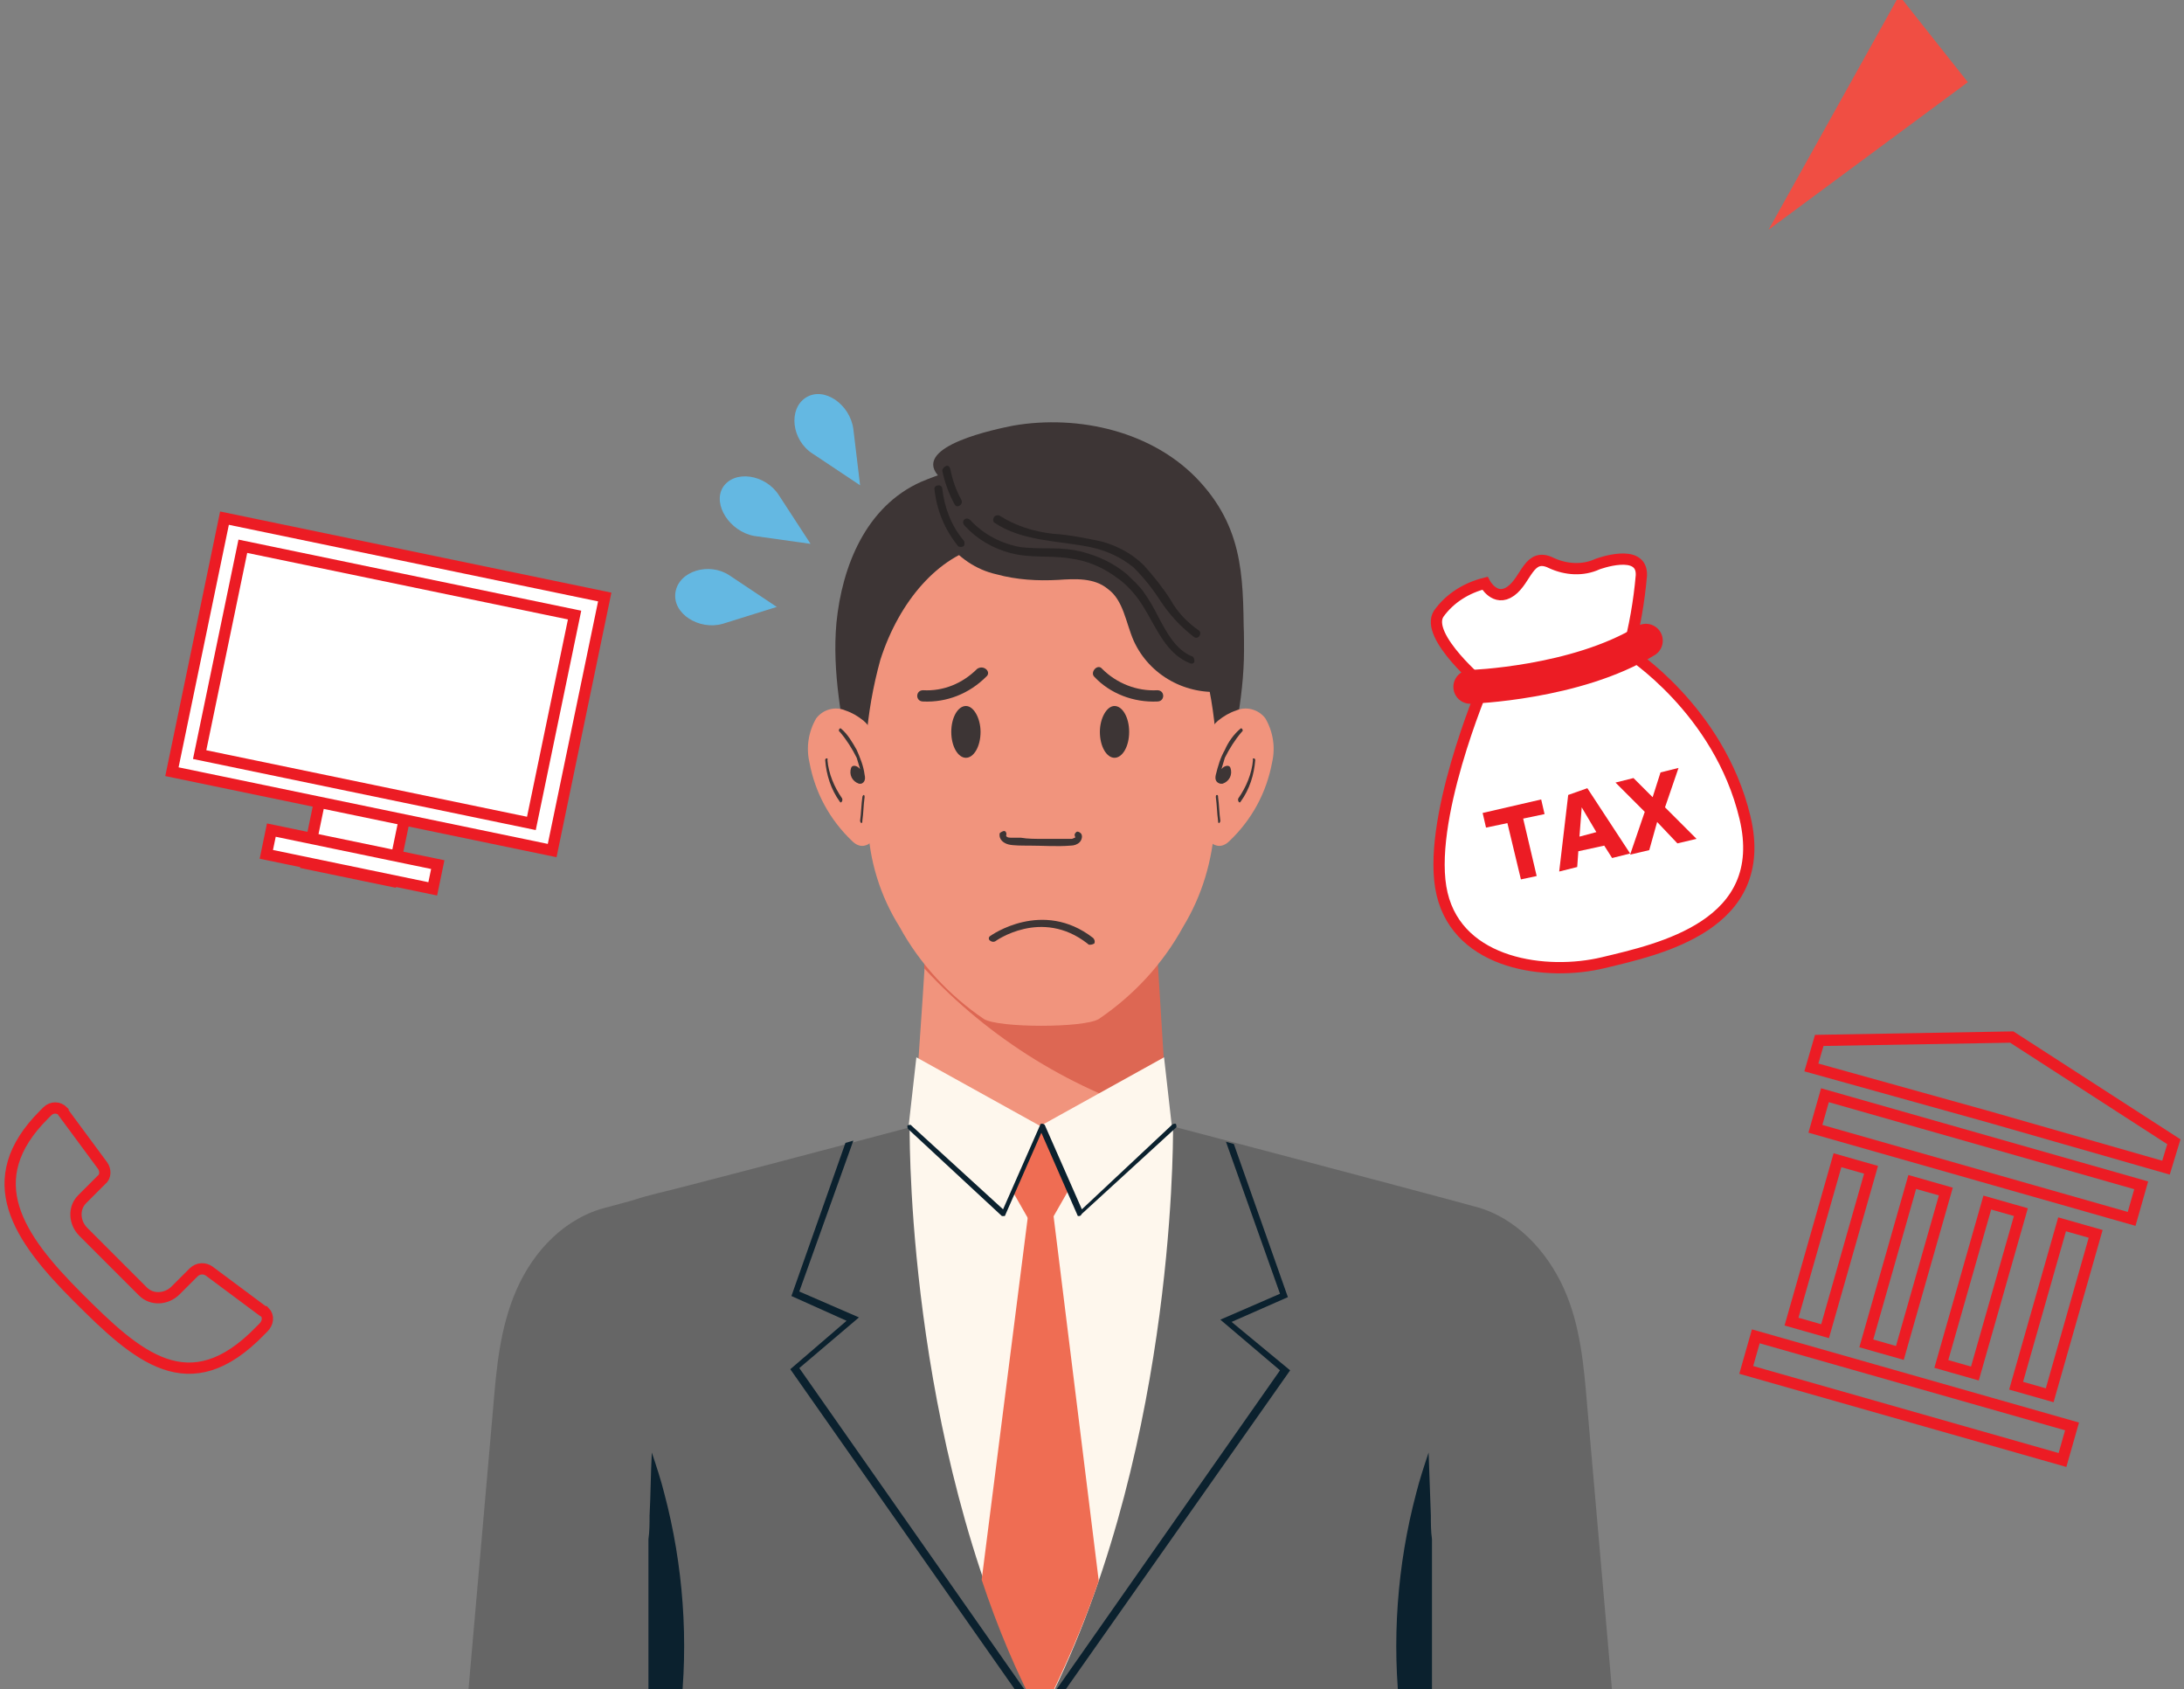 <?xml version="1.0" encoding="utf-8"?>
<!-- Generator: Adobe Illustrator 28.1.0, SVG Export Plug-In . SVG Version: 6.00 Build 0)  -->
<svg version="1.1" id="レイヤー_1" xmlns="http://www.w3.org/2000/svg" xmlns:xlink="http://www.w3.org/1999/xlink" x="0px"
	 y="0px" viewBox="0 0 194 150" style="enable-background:new 0 0 194 150;" xml:space="preserve">
<rect x="0" y="0" width="194" height="150" fill="#808080" stroke="none"/>
<style type="text/css">
	.st0{fill:#64B8E2;}
	.st1{fill:#666666;}
	.st2{fill:#0B212E;}
	.st3{fill:#F1947D;}
	.st4{fill:#DD6753;}
	.st5{fill:#FEF7ED;}
	.st6{fill:#3D3535;}
	.st7{fill:#282424;}
	.st8{fill:#EF6D53;}
	.st9{fill:#F04E43;}
	.st10{fill:#FFFFFF;stroke:#EC1C24;stroke-miterlimit:10;}
	.st11{fill:none;stroke:#EC1C24;stroke-miterlimit:10;}
	.st12{fill:#EC1C24;}
	.st13{fill:none;stroke:#EC1C24;stroke-width:3;stroke-linecap:round;stroke-linejoin:round;}
</style>
<path class="st0" d="M71.6,35.3L71.6,35.3c1.6-1,3.9,0.6,4.2,2.8l0,0c0.2,1.7,0.4,3.3,0.6,5l-4.2-2.8l0,0
	C70.3,39.1,70,36.3,71.6,35.3z"/>
<path class="st0" d="M64.2,43.3L64.2,43.3c1-1.6,3.8-1.2,5,0.7l0,0l2.8,4.3l-5-0.7l0,0C64.8,47.2,63.3,44.8,64.2,43.3L64.2,43.3z"/>
<path class="st0" d="M60,52.6L60,52.6c0.3-1.9,3-2.7,4.8-1.5l0,0l4.2,2.8l-4.8,1.5l0,0C62.1,56,59.7,54.5,60,52.6z"/>
<path class="st1" d="M141,125c-0.3-3.6-0.6-7.3-2.1-10.6s-4.3-6.4-8.1-7.3l-2.2-0.6c-1.5-0.4-3-0.8-4.5-1.2
	c-10.5-2.8-29.2-7.7-29.2-7.7l0,0h-0.1c-0.7,0.7-1.5,1.2-2.4,1.5c-0.9-0.3-1.7-0.8-2.4-1.4h-0.1l0,0c0,0-18.7,5-29.2,7.7
	c-1.5,0.4-3,0.7-4.5,1.2l-2.2,0.6c-3.8,0.9-6.6,3.9-8.1,7.3s-1.8,7-2.1,10.6l-2.4,27.4h102C142.6,143.3,141.8,134.2,141,125z"/>
<path class="st2" d="M60.4,152.4c0.8-6.6,0.3-13.4-1.4-19.8c-0.3-1.2-0.7-2.4-1.1-3.6c-0.1,1.9-0.1,3.7-0.2,5.6c0,0.7,0,1.4-0.1,2.1
	c0,5.3,0,10.5,0,15.8H60.4z"/>
<path class="st2" d="M124.4,152.4c-0.8-6.6-0.3-13.4,1.4-19.8c0.3-1.2,0.7-2.4,1.1-3.6l0.2,5.6c0,0.7,0,1.4,0.1,2.1
	c0,5.3,0,10.5,0,15.8H124.4z"/>
<path class="st3" d="M103.7,100L103.7,100c-6.6,5.1-15.8,5.1-22.5,0l0,0c0.3-5.1,0.7-10.1,1-15.2L92.4,81l0,0l10.3,3.8
	C103,89.9,103.4,95,103.7,100z"/>
<path class="st4" d="M82.1,86c5.8,6.3,13.3,10.9,21.6,13.3c-0.3-4.8-0.6-9.7-0.9-14.5L92.4,81l0,0l-10.3,3.8
	C82.1,85.2,82.1,85.6,82.1,86z"/>
<path class="st5" d="M92.6,100H81.2l-0.4,0.1c0,2,0,29.9,11.7,52.3l0,0c11.7-22.4,11.7-50.3,11.7-52.3l-0.4-0.1L92.6,100z"/>
<path class="st6" d="M110.4,55.3c-0.3-4.2-2.1-8.1-5.2-10.9c-3.5-3-8.3-3.5-12.8-3.6c-3.7-0.1-7.3,0.6-10.6,2
	c-4.9,2.2-7,7.5-7.5,12.5c-0.4,4.4,0.5,8.8,1.3,13.1l16.7,1.1l0,0l16.7-1.1C110,64.1,110.8,59.7,110.4,55.3z"/>
<path class="st3" d="M106.8,58.6c-1.7-5.3-5.2-9.2-9.1-10.1c-0.5-0.1-1-0.2-1.4-0.2c-1.3,0-6.3,0-7.6,0c-0.5,0-1,0.1-1.4,0.2
	c-3.9,0.9-7.4,4.8-9.1,10.1c-1.3,4.7-1.7,9.7-1.1,14.6c0.1,3.2,1.1,6.4,2.8,9.1c1.8,3.3,4.4,6.1,7.5,8.2c1.3,0.8,8.9,0.8,10.2,0
	c3.1-2.1,5.7-4.9,7.5-8.2c1.7-2.8,2.6-5.9,2.8-9.1C108.4,68.3,108.1,63.3,106.8,58.6z"/>
<path class="st3" d="M77.7,66.1c0-0.8-0.4-1.6-1-2.1c-0.5-0.4-1-0.7-1.6-0.9c-0.9-0.4-2-0.1-2.6,0.7c-0.7,1.2-0.9,2.6-0.6,3.9
	c0.5,2.7,1.8,5.1,3.8,7c0.3,0.3,0.7,0.5,1.1,0.4c1-0.2,1.1-1.6,1.1-2.7C77.9,70.4,77.8,68.3,77.7,66.1z"/>
<path class="st6" d="M76.6,70.8c-0.1,0.7-0.1,1.4-0.2,2.1c0,0.1,0.1,0.2,0.1,0.2c0.1,0,0.1-0.1,0.1-0.2c0.1-0.7,0.1-1.4,0.2-2.1
	c0-0.1,0-0.2-0.1-0.2C76.7,70.6,76.6,70.7,76.6,70.8z"/>
<path class="st6" d="M73.3,67.5c0.1,1.3,0.5,2.6,1.3,3.7c0.1,0.2,0.3-0.1,0.2-0.3c-0.7-1-1.2-2.2-1.3-3.4
	C73.6,67.3,73.3,67.3,73.3,67.5z"/>
<path class="st6" d="M76.8,68.8c-0.1-0.8-0.4-1.5-0.7-2.2c-0.4-0.7-0.8-1.4-1.4-1.9c-0.1-0.1-0.3,0.2-0.1,0.3
	c0.6,0.7,1.1,1.5,1.5,2.3c0.1,0.3,0.2,0.7,0.3,1l-0.1-0.1c-0.2-0.2-0.6-0.3-0.7,0c-0.2,0.6,0.1,1.2,0.7,1.4c0.1,0,0.1,0,0.2,0
	C76.8,69.5,76.9,69.2,76.8,68.8z"/>
<path class="st3" d="M107.2,66.1c0-0.8,0.4-1.6,1-2.1c0.5-0.4,1-0.7,1.6-0.9c0.9-0.4,2-0.1,2.6,0.7c0.7,1.2,0.9,2.6,0.6,3.9
	c-0.5,2.7-1.8,5.1-3.8,7c-0.3,0.3-0.7,0.5-1.1,0.4c-1-0.2-1.1-1.6-1.1-2.7C106.9,70.4,107,68.3,107.2,66.1z"/>
<path class="st6" d="M108.2,70.8c0.1,0.7,0.1,1.4,0.2,2.1c0,0.1-0.1,0.2-0.1,0.2c-0.1,0-0.1-0.1-0.1-0.2c-0.1-0.7-0.1-1.4-0.2-2.1
	c0-0.1,0-0.2,0.1-0.2C108.2,70.6,108.2,70.7,108.2,70.8z"/>
<path class="st6" d="M111.5,67.5c-0.1,1.3-0.5,2.6-1.3,3.7c-0.1,0.2-0.3-0.1-0.2-0.3c0.7-1,1.2-2.2,1.3-3.4
	C111.2,67.3,111.5,67.3,111.5,67.5z"/>
<path class="st6" d="M108,68.8c0.2-0.8,0.4-1.5,0.8-2.2c0.3-0.7,0.8-1.4,1.4-1.9c0.1-0.1,0.3,0.2,0.1,0.3c-0.6,0.7-1.1,1.5-1.5,2.3
	c-0.1,0.3-0.2,0.7-0.3,1c0,0,0.1-0.1,0.1-0.1c0.2-0.2,0.6-0.3,0.7,0c0.2,0.6-0.1,1.2-0.7,1.4c-0.1,0-0.1,0-0.2,0
	C108,69.5,107.9,69.2,108,68.8z"/>
<path class="st6" d="M88.8,74c-0.1,0.6,0.4,0.9,0.8,1s1.2,0.1,1.8,0.1c1.2,0,2.5,0.1,3.7,0c0.3,0,0.6-0.1,0.8-0.3
	c0.2-0.2,0.3-0.6,0.1-0.8c-0.1-0.1-0.3-0.2-0.4-0.1c-0.1,0.1-0.2,0.2-0.1,0.4c0,0,0,0.1,0,0.1c-0.1,0-0.2,0.1-0.3,0.1
	c-0.3,0-0.6,0-0.9,0c-0.6,0-1.2,0-1.8,0c-0.6,0-1.2,0-1.8-0.1c-0.3,0-0.6,0-0.9,0s-0.5-0.1-0.4-0.3c0-0.2-0.1-0.3-0.2-0.3
	C89.1,73.8,88.9,73.9,88.8,74L88.8,74z"/>
<path class="st6" d="M110.5,57.5c-0.1-5.6,0.2-10.2-3.9-14.7s-10.8-6-16.6-5c-1.5,0.3-8.9,1.8-6.7,4.4c0.1,0.1,0.2,0.2,0.3,0.3
	c0.6,0.5,0.7,1.3,0.2,1.9c0,0,0,0,0,0C83,45.4,83.3,47,84,48c1.1,1.5,2.7,2.6,4.5,3c1.8,0.5,3.7,0.6,5.5,0.5
	c1.5-0.1,3.2-0.2,4.4,0.8c1.4,1,1.6,3,2.3,4.6c1.4,3.1,4.7,4.9,8.1,4.5C108.7,60.7,109.8,57.5,110.5,57.5z"/>
<path class="st7" d="M85.7,46.7c1.1,1.2,2.5,2,4,2.4c1.8,0.5,3.6,0.2,5.4,0.5c1.5,0.2,2.9,0.8,4.1,1.7c0.6,0.4,1.1,0.9,1.6,1.5
	c0.5,0.6,0.9,1.3,1.3,2c0.9,1.6,1.8,3.4,3.6,4.1c0.2,0.1,0.4,0,0.4-0.2c0,0,0,0,0,0c0-0.2-0.1-0.4-0.2-0.4c-1.5-0.6-2.3-2.2-3-3.5
	c-0.4-0.8-0.8-1.5-1.3-2.2c-0.4-0.6-1-1.1-1.5-1.6c-1.2-1-2.5-1.6-4-2c-0.8-0.2-1.7-0.3-2.6-0.3c-0.9,0-1.8,0-2.8-0.1
	c-1.7-0.3-3.3-1.1-4.5-2.4C85.8,45.8,85.3,46.3,85.7,46.7L85.7,46.7z"/>
<path class="st7" d="M88.3,46.4c2.5,1.7,5.7,1.6,8.6,2.2c1.4,0.3,2.7,0.9,3.8,1.8c0.9,0.9,1.7,1.9,2.4,3c0.8,1.2,1.8,2.3,3,3.2
	c0.4,0.2,0.7-0.4,0.4-0.6c-1-0.7-1.9-1.6-2.5-2.7c-0.7-1.1-1.5-2.1-2.4-3.1c-1-1-2.3-1.7-3.7-2.1c-1.4-0.3-2.9-0.6-4.4-0.7
	c-1.7-0.2-3.3-0.7-4.7-1.6c-0.2-0.1-0.4,0-0.5,0.1c0,0,0,0,0,0C88.2,46.1,88.2,46.3,88.3,46.4L88.3,46.4z"/>
<path class="st7" d="M83,43.4c0.2,1.9,0.9,3.6,2.1,5.1c0.1,0.1,0.4,0.1,0.5,0s0.1-0.4,0-0.5c-1.1-1.3-1.7-2.9-1.9-4.6
	c0-0.2-0.2-0.3-0.3-0.3C83.2,43.1,83,43.2,83,43.4z"/>
<path class="st7" d="M83.7,41.8c0.2,1,0.6,2.1,1.1,3c0.2,0.4,0.8,0,0.6-0.4c-0.5-0.9-0.8-1.8-1-2.8c-0.1-0.2-0.2-0.3-0.4-0.2
	C83.8,41.5,83.7,41.7,83.7,41.8L83.7,41.8z"/>
<polygon class="st8" points="92.4,100 88.8,103.8 92.4,110.1 96,103.8 "/>
<polygon class="st5" points="80.7,100.1 89,107.8 92.4,100 81.4,93.9 "/>
<polygon class="st5" points="104.1,100.1 95.8,107.8 92.4,100 103.4,93.9 "/>
<path class="st8" d="M87.2,140.3c1.4,4.2,3.1,8.3,5.2,12.2l0,0c2-3.9,3.8-8,5.2-12.1l-4.2-33.9h-1.9L87.2,140.3z"/>
<path class="st2" d="M95.8,108L95.8,108c-0.1,0-0.1-0.1-0.1-0.1l-3.2-7.3l-3.2,7.3c0,0.1-0.1,0.1-0.1,0.1c-0.1,0-0.1,0-0.2,0
	l-8.3-7.7c-0.1-0.1-0.1-0.2-0.1-0.3s0.2-0.1,0.3-0.1c0,0,0,0,0.1,0.1l8.1,7.4l3.3-7.5c0-0.1,0.1-0.1,0.2-0.1l0,0
	c0.1,0,0.2,0.1,0.2,0.1l3.3,7.5l8-7.5c0.1-0.1,0.2-0.1,0.3-0.1s0.1,0.2,0.1,0.3c0,0,0,0-0.1,0.1l-8.3,7.6C96,108,95.9,108,95.8,108z
	"/>
<path class="st2" d="M92.6,152.4h-0.8l-21.6-30.8l5-4.3l-4.9-2.2l4.8-13.6l0.7-0.2l-4.8,13.4l5.3,2.3l-5.3,4.5l21.3,30.4L92.6,152.4
	z"/>
<path class="st2" d="M114.6,121.7L93,152.4h-0.8l0.2-0.3l21.3-30.4l-5.3-4.5l5.3-2.3l-4.8-13.5l0.7,0.2l4.8,13.6l-5,2.2L114.6,121.7
	z"/>
<path class="st6" d="M87.1,65c0,1.3-0.6,2.3-1.3,2.3s-1.3-1-1.3-2.3s0.6-2.3,1.3-2.3S87.1,63.8,87.1,65z"/>
<path class="st6" d="M97.7,65c0,1.3,0.6,2.3,1.3,2.3s1.3-1,1.3-2.3s-0.6-2.3-1.3-2.3S97.7,63.8,97.7,65z"/>
<path class="st6" d="M86.8,59.4c-1.3,1.3-3,2-4.8,1.9c-0.7,0-0.7,1,0,1c2.1,0.1,4.1-0.7,5.6-2.2C88.1,59.7,87.4,59,86.8,59.4
	L86.8,59.4z"/>
<path class="st6" d="M97.9,59.4c1.3,1.3,3.1,2,4.9,1.9c0.7,0,0.7,1,0,1c-2.1,0.1-4.2-0.7-5.6-2.2C96.8,59.7,97.5,58.9,97.9,59.4
	L97.9,59.4z"/>
<path class="st6" d="M96.8,83.9c-0.1,0-0.1,0-0.2-0.1c-4.1-3.2-8.2-0.2-8.2-0.2c-0.2,0.1-0.4,0-0.5-0.1c-0.1-0.1-0.1-0.3,0.1-0.4
	c0,0,4.6-3.3,9.1,0.2c0.1,0.1,0.2,0.3,0.1,0.5C97,83.9,96.9,83.9,96.8,83.9z"/>
<polygon class="st9" points="168.7,-0.4 157.1,20.4 174.8,7.3 "/>
<rect x="26.5" y="68.1" transform="matrix(0.203 -0.979 0.979 0.203 -44.81 88.812)" class="st10" width="11.3" height="7.7"/>
<rect x="30.2" y="68.9" transform="matrix(0.203 -0.979 0.979 0.203 -49.927 91.454)" class="st10" width="2.2" height="15.1"/>
<rect x="23" y="43.6" transform="matrix(0.203 -0.979 0.979 0.203 -32.081 82.201)" class="st10" width="23" height="34.5"/>
<rect x="25" y="45.7" transform="matrix(0.203 -0.979 0.979 0.203 -32.081 82.215)" class="st10" width="18.9" height="30.1"/>
<path class="st11" d="M23.3,116.4l-4.7-3.5l0,0c-0.4-0.3-1-0.3-1.4,0.1l-1.6,1.6c-0.8,0.8-2.1,0.9-2.9,0.1c0,0-0.1-0.1-0.1-0.1
	l-5.2-5.2c-0.8-0.8-0.9-2.1-0.1-2.9c0,0,0,0,0.1-0.1l1.6-1.6c0.4-0.3,0.4-0.9,0.1-1.3l0,0l-3.4-4.6c-0.1-0.1-0.1-0.1-0.1-0.2
	c-0.4-0.4-1-0.4-1.4,0c0,0,0,0,0,0l0,0L3.9,99c-5.8,5.8-2.3,10.9,3,16.2s9.9,9.5,16.2,3l0.3-0.3l0,0c0.4-0.4,0.5-1,0.1-1.4
	C23.4,116.5,23.3,116.4,23.3,116.4L23.3,116.4z"/>
<path class="st10" d="M131.8,60.9c0,0-5.3-4.4-4-6.4c1-1.4,2.5-2.3,4.1-2.7c0,0,0.9,1.7,2.3,0.7s1.6-3.5,3.6-2.5
	c1.3,0.6,2.8,0.7,4.1,0.1c0,0,4-1.5,3.9,1c-0.2,2.3-0.6,4.6-1.2,6.8c0,0,8.1,5.1,10.4,14.7s-7.6,11.7-12.6,12.9s-12.8,0.2-14.3-6.1
	S131.8,60.9,131.8,60.9z"/>
<path class="st12" d="M136.5,77.8l-1.4,0.3l-1.2-5l-1.9,0.4l-0.3-1.3l5.2-1.2l0.3,1.3l-1.9,0.4L136.5,77.8z"/>
<path class="st12" d="M140.2,75.6l-0.1,1.4l-1.6,0.4l0.8-6.8L141,70l3.8,5.8l-1.6,0.4l-0.7-1.1L140.2,75.6z M141.8,73.9l-1.3-2.2
	l-0.2,2.6L141.8,73.9z"/>
<path class="st12" d="M146.8,70.8l0.7-2.2l1.6-0.4l-1.2,3.5l2.8,2.8l-1.7,0.4l-1.8-1.9l-0.7,2.5l-1.7,0.4l1.3-3.8l-2.6-2.6l1.6-0.4
	L146.8,70.8z"/>
<path class="st13" d="M130.6,61c0,0,9.4-0.3,15.6-4.1"/>
<rect x="168" y="109.6" transform="matrix(0.274 -0.962 0.962 0.274 3.648 253.248)" class="st11" width="3.1" height="29.2"/>
<rect x="174.1" y="88.2" transform="matrix(0.274 -0.962 0.962 0.274 28.706 243.567)" class="st11" width="3.1" height="29.2"/>
<rect x="155.2" y="109.1" transform="matrix(0.274 -0.962 0.962 0.274 11.657 236.783)" class="st11" width="14.9" height="3.1"/>
<rect x="161.8" y="111" transform="matrix(0.274 -0.962 0.962 0.274 14.664 244.543)" class="st11" width="14.9" height="3.1"/>
<rect x="168.5" y="112.9" transform="matrix(0.274 -0.962 0.962 0.274 17.666 252.296)" class="st11" width="14.9" height="3.1"/>
<rect x="175.1" y="114.8" transform="matrix(0.274 -0.962 0.962 0.274 20.673 260.056)" class="st11" width="14.9" height="3.1"/>
<polygon class="st11" points="178.7,92.1 161.6,92.4 160.9,94.8 176.7,99.2 192.4,103.7 193.1,101.4 "/>
</svg>
